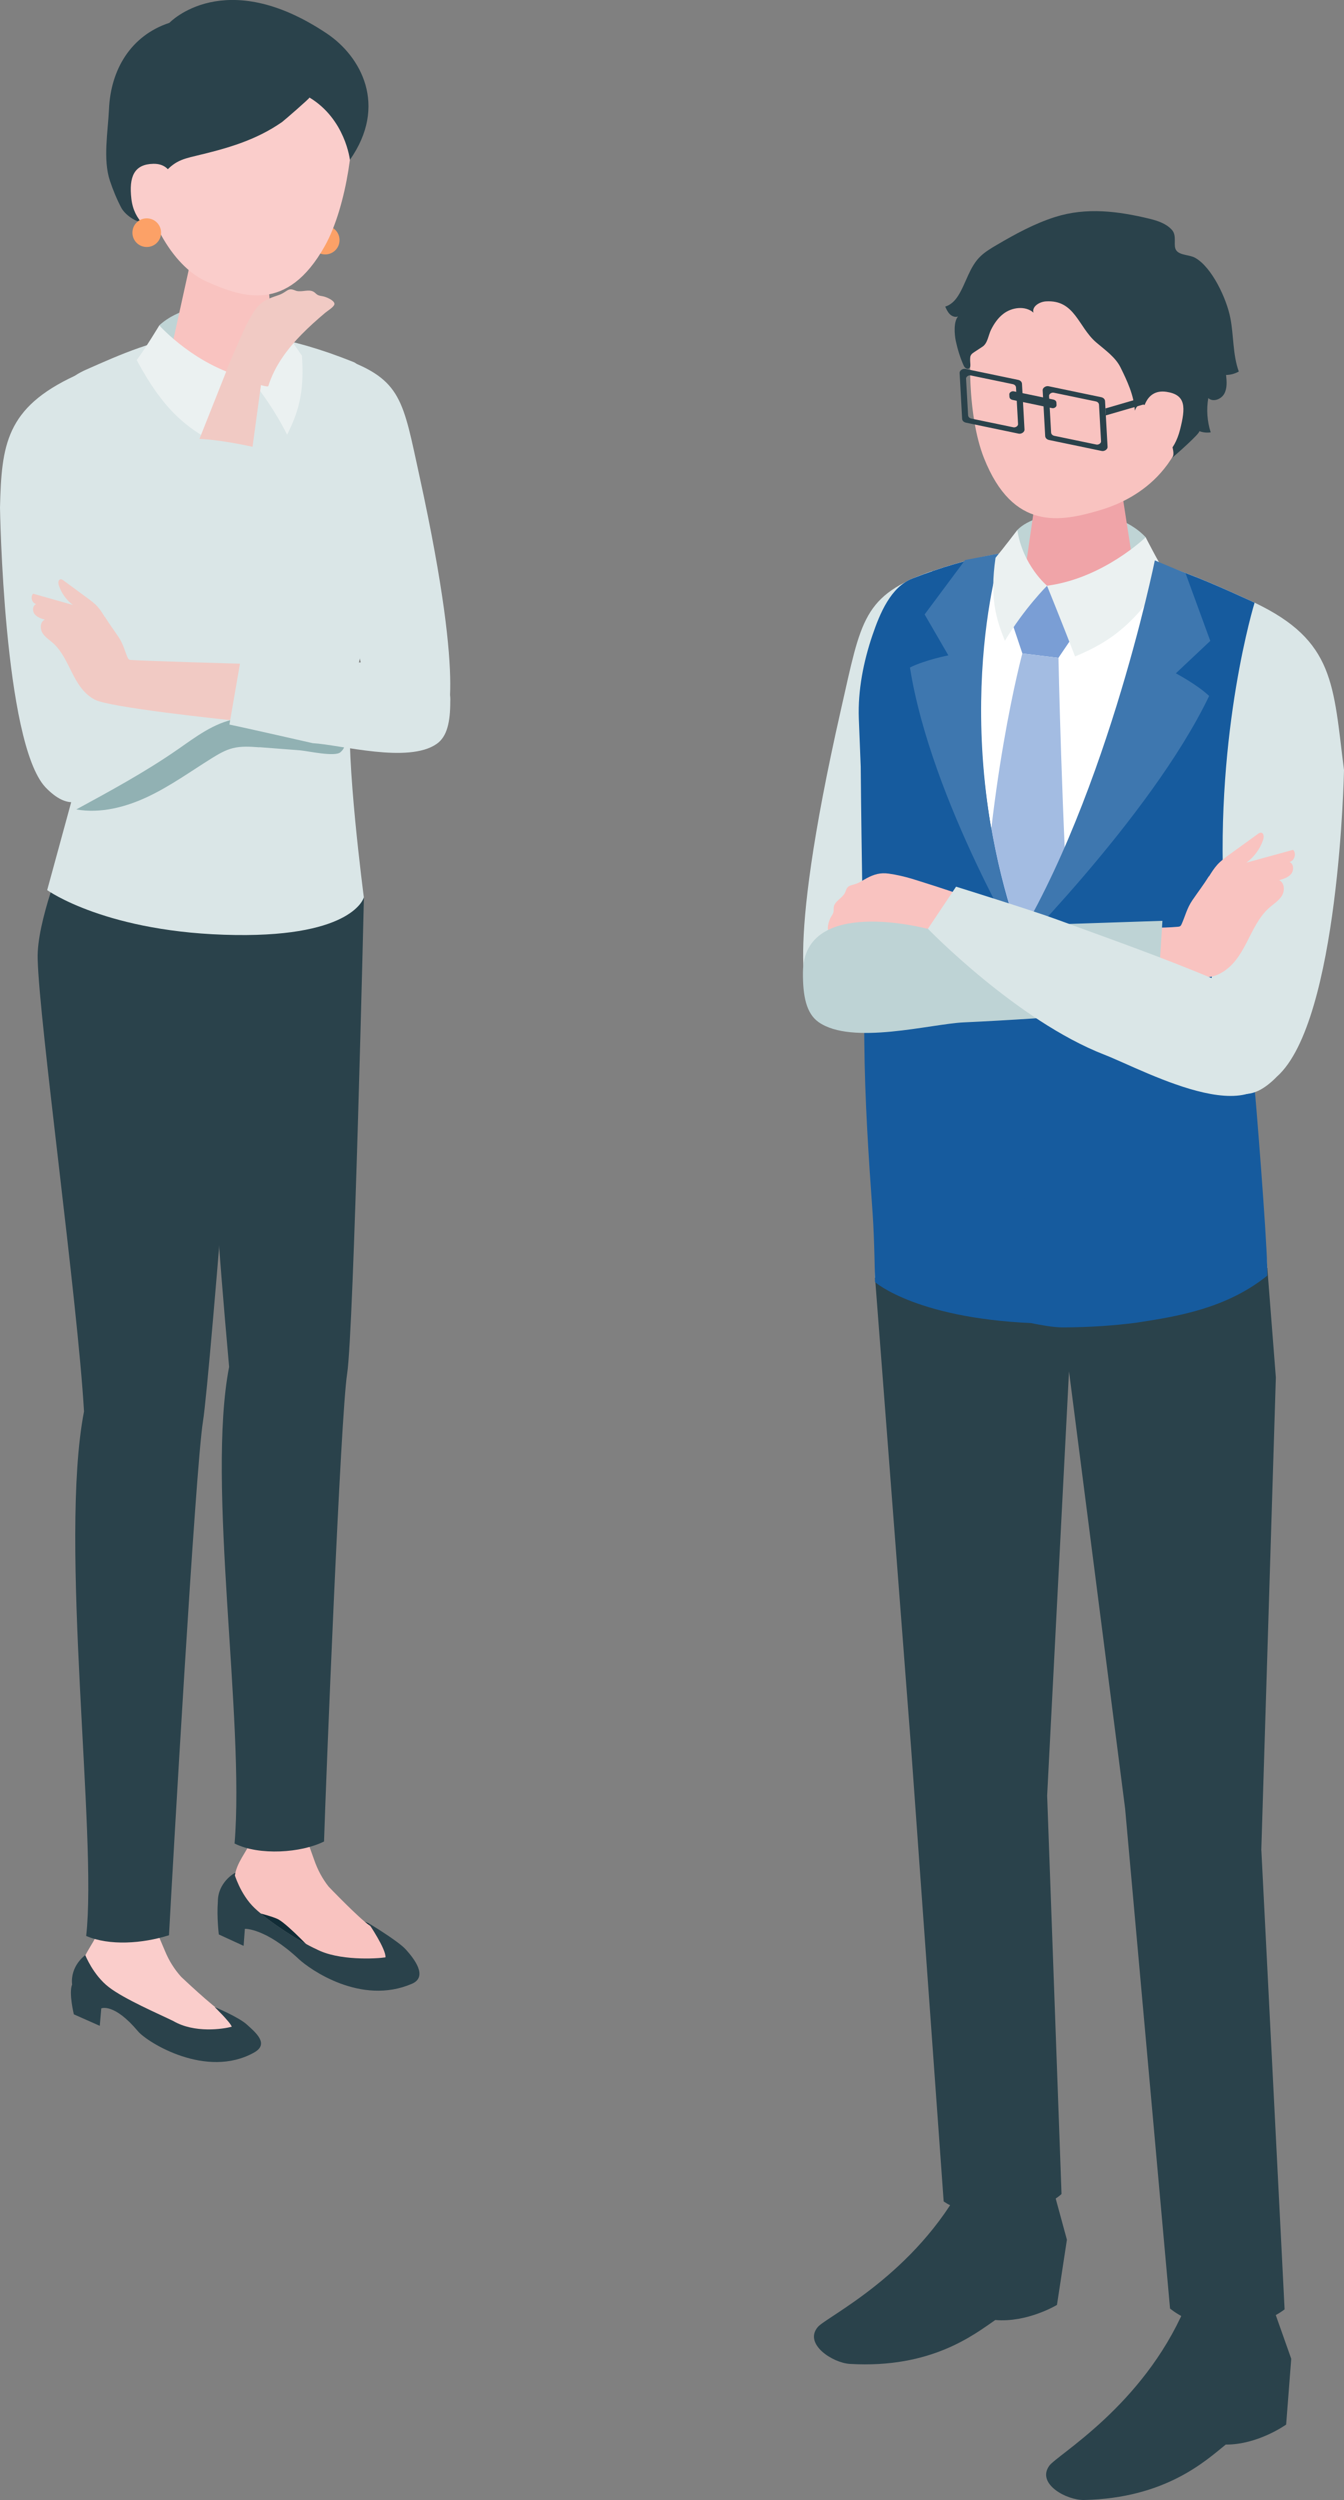 <?xml version="1.0" encoding="UTF-8"?><svg id="_レイヤー_2" xmlns="http://www.w3.org/2000/svg" width="224.43" height="417.26" viewBox="0 0 224.43 417.26"><rect x="0" y="0" width="224.43" height="417.26" fill="#808080" stroke="none"/><defs><style>.cls-1{fill:#f9c3c0;}.cls-2{fill:#f0a4a8;}.cls-3{fill:#2a424b;}.cls-4{fill:#f1cac4;}.cls-5{fill:#004595;}.cls-6{fill:#112c36;}.cls-7{fill:#fca167;}.cls-8{fill:#bfd4d5;}.cls-9{fill:#dae6e7;}.cls-10{fill:#a3bce2;}.cls-11{fill:#3e77af;}.cls-12{fill:#bed3d5;}.cls-13{fill:#facdcb;}.cls-14{fill:#91b1b3;}.cls-15{fill:#fff;}.cls-16{fill:#ebf1f1;}.cls-17{fill:#165b9e;}.cls-18{fill:#7a9ed5;}</style></defs><g id="_素材"><path class="cls-9" d="M135.18,166.5s-4.59-4.75,5.27-48.17c3.39-14.93,3.62-18.96,15.22-23.03,10.05,12.02-7.34,72.27-7.34,72.27l-13.14-1.08Z"/><path class="cls-15" d="M211.61,211.57l-2.32-32.63,7.12-64.59c.93-5.57-1.3-11.23-7.37-13.98-13.96-6.32-30.31-14.17-56.69-3.81-3.61,1.42-4.96,5.77-6.21,9.44-1.49,4.39-2.23,9.12-2.06,13.78,0,0,.29,8.01.29,8.01.13,15.27.26,30.53.39,45.8.08,9.68.57,19.22,1.25,28.87.3,4.24.09,10.8.09,10.8,0,0,7.94,7.08,31.46,6.95,25.62-.14,34.04-8.63,34.04-8.63Z"/><path class="cls-3" d="M212.73,385.53l2.89,8.16-.85,10.98s-4.71,3.38-10.09,3.34c-3.34,2.7-10.04,8.95-23.65,9.25-2.94.06-8-2.71-5.81-5.72,1.35-1.85,15.54-9.95,22.62-26.29,7.63-.75,14.89.29,14.89.29Z"/><path class="cls-3" d="M175.88,365.45l2.28,8.37-1.66,10.88s-4.95,2.99-10.3,2.52c-3.53,2.42-10.67,8.12-24.26,7.33-2.93-.17-7.78-3.35-5.37-6.17,1.48-1.74,16.23-8.67,24.49-24.4,7.66-.14,14.82,1.48,14.82,1.48Z"/><path class="cls-8" d="M169.88,88.46c3.19-3.41,15.59-4.98,21.43,1.2.42,3.02,1.04,4.99,1.04,4.99l-10.71,3.85-11.5-1.62s-.56-6.07-.27-8.42Z"/><path class="cls-2" d="M180.41,78.09c4.61,0,7.06,2.59,7.06,4.84l2.34,15.05c-.21,2.61-4.64,4.72-9.9,4.72s-9.34-2.11-9.12-4.72l2.27-15.74c.19-2.29,2.74-4.16,7.35-4.16Z"/><path class="cls-1" d="M182.31,41.38c13.13.1,16.75,9.95,16.75,21.91,0,15.58-10.24,20.37-15.5,21.9-6.41,1.87-14.38,3.53-19.25-8.74-2.9-7.3-2.8-19.99-1.19-24.91,1.4-4.29,6.07-10.27,19.2-10.17Z"/><polygon class="cls-18" points="168.77 103.24 174.84 97.76 179.52 105.7 176.74 109.8 170.72 109.06 168.77 103.24"/><path class="cls-10" d="M170.72,109.06l6.03.74s.49,25.64,2.1,52.31c.15,2.44-8.46,8.19-8.46,8.19,0,0-6.58-6.26-6.52-8.66.8-30.31,6.85-52.58,6.85-52.58Z"/><path class="cls-3" d="M172.59,52.21c-.34-1.04.99-1.85,2.08-1.91,4.83-.29,5.37,4.26,8.37,6.84,1.5,1.29,3.22,2.45,4.09,4.22,1.05,2.13,2.24,4.63,2.37,7.19,1.62-4.5,7.77,6.64,6.19,7.9.45-.36,4.97-4.33,4.56-4.5.61.24,1.27.31,1.92.21-.59-1.84-.73-3.82-.4-5.72.78.73,2.16.21,2.67-.73.51-.94.41-2.07.3-3.13.74,0,1.47-.2,2.12-.57-1.02-2.85-.83-5.97-1.41-8.94-.6-3.14-3.04-8.45-5.88-10.04-.92-.52-2.46-.39-3.11-1.19-.67-.82.18-2.45-.79-3.5-.94-1.02-2.33-1.49-3.68-1.82-5.23-1.27-10.57-1.96-15.8-.3-3.44,1.09-6.64,2.84-9.76,4.67-.92.54-1.84,1.09-2.62,1.81-1.93,1.78-2.45,4.52-3.83,6.69-.51.8-1.22,1.52-2.14,1.78.2.46.42.93.78,1.28.35.34.88.55,1.36.37-.77.89-.6,2.99-.38,4.06.29,1.37.76,2.91,1.35,4.19.15.33.56.62.87.42.23-.16.24-.49.21-.77-.06-.54-.15-1.15.19-1.57.12-.15.29-.26.45-.37.47-.31.93-.61,1.4-.92.86-.56.97-1.92,1.42-2.82.5-1,1.14-1.95,2.03-2.64,1.45-1.13,3.7-1.42,5.07-.21Z"/><path class="cls-3" d="M210.62,308.81l2.43-78.91-1.43-18.33s-8.53,7.79-34.04,8.63c-20.98.69-31.46-6.95-31.46-6.95l6.04,78.73,5.42,75.44s3.02,2.37,9.27,2.23c7.07-.16,10.41-3.46,10.41-3.46l-2.4-66.49,3.65-70.82,9.37,72.99,7.5,83.43s3.6,3.18,9.46,3.2c5.92.02,9.67-3.06,9.67-3.06l-3.88-76.62Z"/><path class="cls-16" d="M174.84,97.76s2.5,6.15,4.68,11.8c6.08-2.49,10.23-5.67,15.26-13.6-1.45-2.31-3.47-6.29-3.47-6.29,0,0-7.08,6.87-16.47,8.09Z"/><path class="cls-17" d="M174.35,219.89l-2.27-58.94s-13.66-28.81-6.11-66.61c.08-.42.17-.82.27-1.24.03-.2.04-.4.05-.6-.15.03-.3.06-.44.09-4.2.8-8.68,2.08-13.5,3.97-3.61,1.42-5.42,5.81-6.67,9.48-1.49,4.39-2.44,9.2-2.27,13.86,0,0,.32,8.07.32,8.07.13,15.27.47,30.63.6,45.9.08,9.68.7,19.05,1.39,28.7.3,4.24.39,11.41.39,11.41,0,0,7.2,6.4,28.16,6.92l.08-1Z"/><path class="cls-11" d="M171.53,160.23s-16.05-26.51-19.58-48.82c2.45-1.24,6.41-2.03,6.41-2.03l-3.96-6.83,6.76-9.08,5.97-1.14s-9.8,30.56,4.39,67.9Z"/><path class="cls-17" d="M209.04,100.37c-4.63-2.09-9.52-4.35-14.94-6.07l-.05-.14-.05.11s-8.91,43.42-24.84,63.05c.28,18.49,3.06,63.52,3.06,63.52,1.44.28,3.57.72,5.35.71,4.55-.02,8.55-.32,12.06-.77,7.18-1.08,15.17-2.42,21.98-7.86.01-.33,0-.79,0-1.34,0,0,0,0,0,0,0,0,0,0,0,0-.16-6.38-1.79-26.55-2.27-32.04l-.04-.59.51-4.63,2.47-22.41,4.14-37.55c.93-5.57-1.3-11.23-7.37-13.98Z"/><path class="cls-5" d="M211.87,155.6s-2.09-9.2-5.52-22.89c2.07,19.67,2.9,22.78,4.8,29.4l.72-6.51Z"/><path class="cls-11" d="M167.29,161.07s24.85-24.54,34.62-44.91c-1.99-1.89-5.56-3.78-5.56-3.78l5.75-5.41-4.13-11.29-5.13-2.15s-8.57,42.28-25.54,67.53Z"/><path class="cls-16" d="M174.84,97.76s-4.06-3.39-4.96-9.3c0,0-2.33,3.06-3.64,4.64-.99,6.84.11,10.2,1.56,13.86,3.25-5.43,7.05-9.2,7.05-9.2"/><path class="cls-9" d="M200.89,172.82l3.47-23.24c-1.41-27.75,5.14-48.99,5.14-48.99,13.42,6.38,13.11,13.68,14.93,27.94,0,0-.78,41.88-11.19,51.15-9.09,9.33-12.35-6.86-12.35-6.86Z"/><path class="cls-1" d="M201.89,146.27c.42-.67.85-1.35,1.38-1.94.62-.68,1.37-1.23,2.12-1.77,1.54-1.12,3.09-2.23,4.63-3.35.17-.13.37-.26.58-.23.46.06.48.73.33,1.18-.51,1.52-1.5,2.87-2.79,3.82,2.6-.71,5.19-1.42,7.79-2.14.61.61.23,1.85-.61,2.03.72.28.78,1.37.3,1.97-.48.61-1.27.85-2.02,1.07.91.41.98,1.76.45,2.61-.53.85-1.43,1.38-2.17,2.05-3.4,3.08-3.8,8.66-8.19,10.94-2.86,1.49-6.15-.15-9.16.11-.46.04-1.63.55-2.02.39-.68-.27-.49-1.58-.5-2.24-.03-1.99.2-3.98.38-5.96,1.44.04,2.87,0,4.31-.13.13-.01.27-.03.37-.1.12-.08.19-.22.25-.35.64-1.44.87-2.62,1.78-3.96.91-1.34,1.9-2.62,2.75-4Z"/><path class="cls-1" d="M144.73,146.58c-.28.15-.55.3-.81.46-.48.28-.81.43-1.32.58-.44.13-.86.19-1.15.59-.16.24-.22.53-.35.79-.45.93-1.72,1.38-1.87,2.4-.04.27,0,.55-.05.82-.07.32-.28.59-.44.87-.26.45-.76,1.83-.35,2.32.32.38,1.75-.08,2.26-.16,1.82-.26,3.64-.49,5.47-.59,3.58-.19,7.26.1,10.57,1.58.5.21,2.82-6.33,2.98-7.14.02-.11-6.79-2.25-7.43-2.44-1.26-.37-2.53-.67-3.83-.85-1.39-.19-2.43.1-3.67.76Z"/><path class="cls-12" d="M193.18,168.36l.93-14.67-39.33,1.31s-20.61-5.51-20.7,7.28c-.03,4,.57,6.86,2.59,8.3,5.55,3.94,18.83.3,24.26.06,15.68-.71,32.25-2.28,32.25-2.28Z"/><path class="cls-9" d="M154.94,155.03l4.71-7.04s12.55,3.91,16.43,5.33c9.45,3.46,17.48,6.26,26.76,10.14,4.8,2.01,10.86,3.78,10.33,11.99-.95,14.95-21.83,3.28-28.74.59-14.63-5.68-29.48-21.02-29.48-21.02Z"/><polygon class="cls-3" points="184.59 68.17 192.6 65.84 192.67 67.01 184.66 69.33 184.59 68.17"/><path class="cls-3" d="M192.6,65.84l5.19,1.99c.41-.08.74.1.76.41h0c.02.33-.32.68-.75.76l-5.14-2.01-.06-1.16Z"/><path class="cls-3" d="M175.91,66.69l-6.64-1.38c-.34-.07-.75.21-.73.51l.02.4c.01.26.21.45.5.52l6.64,1.38c.34.07.75-.21.73-.51l-.02-.4c-.01-.26-.21-.45-.5-.52Z"/><path class="cls-3" d="M184.53,66.97l.42,7.63c.02.39-.51.76-.97.67l-8.79-1.83c-.39-.08-.65-.34-.66-.68l-.42-7.63c-.02-.39.51-.76.97-.67l8.79,1.83c.39.08.65.34.66.68ZM182.99,67l-7.04-1.46c-.36-.07-.79.22-.77.54l.34,6.11c.02.27.22.48.53.55l7.04,1.46c.36.07.79-.22.77-.54l-.34-6.11c-.02-.27-.22-.48-.53-.55Z"/><path class="cls-3" d="M170.66,64.08l.42,7.63c.02.39-.51.76-.97.67l-8.79-1.83c-.39-.08-.65-.34-.66-.68l-.42-7.63c-.02-.39.51-.76.97-.67l8.79,1.83c.39.08.65.34.66.68ZM169.13,64.12l-7.04-1.46c-.36-.07-.79.22-.77.54l.34,6.11c.02.27.22.48.53.55l7.04,1.46c.36.07.79-.22.77-.54l-.34-6.11c-.02-.27-.22-.48-.53-.55Z"/><path class="cls-1" d="M190.76,69.26s.23-4.45,4.05-3.86c3.26.5,3.18,2.61,2.24,6.32s-3.21,5.47-5.5,5.36c-2.29-.1-.78-7.82-.78-7.82Z"/><path class="cls-7" d="M51.92,39.9c-.1,1.32.89,2.47,2.21,2.56,1.32.1,2.47-.89,2.56-2.21.1-1.32-.89-2.47-2.21-2.56-1.32-.1-2.47.89-2.56,2.21Z"/><path class="cls-6" d="M42.52,318.49c-2.44-2.31-3.42-5.81-3.42-5.81,0,0,1.59-.73,3.72.69,5.41,4.26,8.55,5.39,10.14,5.62,6.82.99,8.59,2.03,8.59,2.03,0,0,2.93,4.3,2.81,5.67-1.53.24-7.86.6-11.57-1.38-2.56-1.13-7.84-4.52-10.27-6.83Z"/><path class="cls-1" d="M42.52,305.91l-.46,1.09c-.89,2.14-2.64,3.93-2.86,6.25-.27,2.81.85,4.62,3.01,5.78,0,0,3.45.83,4.34,1.36,1.8,1.07,5.98,5.56,5.98,5.56,1.98,2.15,6.05,3.62,8.91,3.32,2.66-.28,3.02-.51,4.31-2.23,1.62-2.16-2.23-4.45-4.07-5.7-1.8-1.23-6.8-6.45-6.8-6.45-1.03-1.3-1.85-2.82-2.42-4.48l-1.26-3.52-8.69-.97Z"/><path class="cls-3" d="M61.56,321.02s2.93,4.3,2.81,5.67c-1.53.24-7.86.6-11.57-1.38-2.56-1.13-7.84-4.52-10.27-6.83-2.44-2.31-3.42-5.81-3.42-5.81,0,0-2.74,1.52-2.73,4.73-.2,2.53.16,5.47.16,5.47l4.14,1.9.21-2.84s3.41-.17,9.02,5.06c1.79,1.67,10.36,7.79,18.88,4.11,2.75-1.19.3-4.25-1-5.7-1.3-1.45-6.22-4.39-6.22-4.39Z"/><path class="cls-13" d="M16.77,321.49l-.44,1.08c-.87,2.11-2.64,3.9-2.79,6.17-.18,2.75.52,5.19,2.98,5.84,1.07.28,3.39-.06,4.43.33,2.14.8,6.97,5.92,6.97,5.92,2.15,2.05,5.76,3.38,8.75,3.02,2.78-.34,3.93-.59,5.22-2.31,1.63-2.15-2.49-4.29-4.46-5.46-1.93-1.15-7.18-6.14-7.18-6.14-1.13-1.25-2.04-2.71-2.7-4.31l-1.44-3.4-9.33-.72Z"/><path class="cls-3" d="M35.85,334.99s2.59,2.5,2.85,3.28c-1.47.39-6.2,1.12-9.78-.96-2.47-1.21-8.13-3.63-10.75-5.65-2.62-2.02-3.93-5.34-3.93-5.34,0,0-2.53,1.76-2.2,4.91-.58,1.41.29,4.97.29,4.97l4.33,1.92.25-2.91s2.11-.97,6.14,3.83c1.55,1.84,11.42,8,19.39,3.53,2.57-1.44.22-3.36-1.2-4.65s-5.4-2.94-5.4-2.94Z"/><path class="cls-3" d="M60.77,149.77s-1.7,72.53-2.8,79.49c-1.1,6.95-3.56,68.32-3.86,78.09-3.78,1.9-10.8,2.41-14.94.34,1.72-20.67-4.72-59.98-.91-79.55-.5-5.81-3.34-36.23-2.78-47.64.18-13.33.84-27.29.84-27.29l9.1-9.73,15.36,6.29Z"/><path class="cls-3" d="M41.39,147.62s-6.25,81.91-7.5,89.64c-1.25,7.74-5.09,74.85-5.67,85.74-4.46,1.4-9.92,1.79-13.83.12,1.89-16.57-4.59-65.78-.36-87.54-1.06-18.43-7.51-65.14-7.74-75.54-.2-6.16,4.41-17.31,4.41-17.31l30.69,4.89Z"/><path class="cls-9" d="M74.23,120.68s3.94-4.02-4.16-41.11c-2.79-12.76-2.95-16.2-12.82-19.74-8.65,10.18,5.76,61.68,5.76,61.68l11.21-.83Z"/><path class="cls-9" d="M7.88,148.56l5.71-20.9-5.54-54.26c-.74-4.69,1.17-9.42,6.28-11.68,11.76-5.21,22.67-10.15,44.74-1.28,3.02,1.22,2.84,13.85,2.67,17.75,0,0,3.46,12.27,3.09,15.65-1.05,9.56-4.81,11.5-6.27,24.23-.92,8.07,2.2,31.71,2.2,31.71,0,0-1.66,6.54-21.4,6.28-21.5-.29-31.49-7.5-31.49-7.5Z"/><path class="cls-9" d="M18.16,125.62l-2.8-19.84c1.39-23.65-2.86-43.06-2.86-43.06C1,68.07.25,74.24,0,84.73c0,0,.6,39.15,7.58,46.66,7.69,8.02,10.58-5.77,10.58-5.77Z"/><path class="cls-14" d="M43.31,124.73c-1.48-.11-2.99-.22-4.43.14-1.27.32-2.42,1-3.53,1.69-3.51,2.19-6.88,4.62-10.61,6.39-3.73,1.77-7.94,2.86-12,2.15,5.75-3.13,11.52-6.26,16.9-9.99,3.04-2.11,6.1-4.47,9.75-5.11,2.81-.49,5.69.09,8.48.67,2.31.48,4.67.88,6.96,1.45,1.16.29,3.98,1.72,2.02,3.43-.94.82-5.45-.21-6.79-.32-2.25-.17-4.5-.34-6.74-.52Z"/><path class="cls-4" d="M17.49,102.97c-.35-.58-.71-1.16-1.16-1.67-.52-.59-1.16-1.06-1.79-1.52-1.31-.96-2.62-1.93-3.93-2.89-.15-.11-.31-.22-.5-.2-.4.05-.42.62-.29,1,.43,1.3,1.26,2.46,2.35,3.28-2.21-.63-4.42-1.25-6.63-1.88-.52.52-.21,1.58.51,1.73-.62.24-.68,1.16-.27,1.68.41.52,1.08.74,1.71.92-.78.34-.85,1.49-.4,2.22.44.73,1.21,1.19,1.84,1.76,2.87,2.65,3.18,7.41,6.91,9.38,2.43,1.29,21.12,3.27,23.68,3.52.39.04,2.11-7.81,1.97-9.51-1.23.02-18.42-.52-19.64-.64-.11-.01-.23-.02-.32-.09-.1-.07-.16-.19-.21-.3-.54-1.23-.73-2.24-1.49-3.39-.76-1.15-1.6-2.25-2.32-3.43Z"/><path class="cls-9" d="M38.31,120.93l1.89-10.9,17.39.72s18.12-2.18,17.6,6.35c0,3.41-.53,5.85-2.27,7.06-4.76,3.32-16.06.13-20.69-.12-12.49-2.84-13.94-3.11-13.94-3.11Z"/><path class="cls-8" d="M47.25,54.65c-2.82-3.5-14.61-5.88-20.65-.35-.62,2.87-1.35,4.71-1.35,4.71l10.01,4.44,11.14-.75s.96-5.78.85-8.06Z"/><path class="cls-1" d="M38.18,41.29c-4.21-.27-6.59,1.96-6.72,4.01l-3,13.6c.04,2.39,3.96,4.57,8.76,4.88s8.64-1.39,8.6-3.78l-1.16-14.49c-.04-2.1-2.26-3.95-6.47-4.22Z"/><path class="cls-13" d="M41.39,4.88c-12.68-1.6-17.45,7.45-19,18.99,1.7,13.95,7.26,20.98,12.14,23.14,5.95,2.63,13.42,5.27,19.71-5.95,3.74-6.67,5.28-18.93,4.36-23.89-.8-4.32-4.54-10.7-17.22-12.29Z"/><path class="cls-3" d="M51.67,16.29c.11.07-4.29,3.88-4.56,4.07-4.43,3.09-9.26,4.43-14.44,5.66-1.09.26-2.2.52-3.17,1.08-.77.44-1.42,1.04-2.01,1.7-2.1,2.33-3.22,5.21-3.59,8.3-1.17.05-3.04-1.27-3.65-2.43-.76-1.44-1.38-2.96-1.9-4.51-1.18-3.55-.32-8.21-.15-11.96.29-6.58,3.64-12.26,10.09-14.39,0,0,9.17-9.68,26.31,1.8,5.65,3.79,10.21,11.97,3.83,21.07,0,0-.76-6.79-6.75-10.4Z"/><path class="cls-13" d="M29.02,31.59s.36-4.32-3.41-4.25c-3.21.06-4.11,2.16-3.67,5.86.43,3.7,3.09,5.64,5.32,5.84,2.23.2,1.77-7.45,1.77-7.45Z"/><path class="cls-16" d="M41.84,63.23s-2.83,5.73-5.32,10.99c-5.66-2.82-9.42-6.16-13.69-14.12,1.56-2.11,3.77-5.79,3.77-5.79,0,0,6.31,7.09,15.24,8.92Z"/><path class="cls-16" d="M41.84,63.23s4.13-2.97,5.41-8.57c0,0,2.02,3.1,3.17,4.71.47,6.63-.82,9.78-2.47,13.19-2.73-5.44-6.11-9.33-6.11-9.33"/><path class="cls-7" d="M22.12,38.66c-.1,1.32.89,2.47,2.21,2.56,1.32.1,2.47-.89,2.56-2.21.1-1.32-.89-2.47-2.21-2.56-1.32-.1-2.47.89-2.56,2.21Z"/><path class="cls-4" d="M45.43,49.64c.28-.11.56-.2.85-.3.51-.17.83-.31,1.26-.59.37-.24.68-.51,1.16-.45.27.03.52.17.79.25.96.26,2.09-.36,2.93.18.22.14.39.36.62.49.27.15.6.17.91.24.49.1,1.81.62,1.9,1.22.07.47-1.17,1.21-1.55,1.53-1.35,1.14-2.67,2.32-3.91,3.58-2.42,2.46-4.54,5.3-5.58,8.64-.17.49-6.37-1.99-7.05-2.39-.09-.05,2.69-6.34,2.96-6.92.53-1.14,1.12-2.26,1.82-3.31.75-1.12,1.62-1.69,2.88-2.17Z"/><polygon class="cls-4" points="37.77 62.03 32.12 76.25 41.42 80.04 43.95 61.54 37.77 62.03"/><path class="cls-9" d="M44.11,75.01s-7.63-1.89-12.1-1.77c-3.62,7.78-3.58,12.37-6.83,20.31-1.68,4.1-5.31,7.65-.04,12.29,9.58,8.45,12.59-5.38,15.15-11.17,2.36-7.25,3.83-19.65,3.83-19.65Z"/></g></svg>